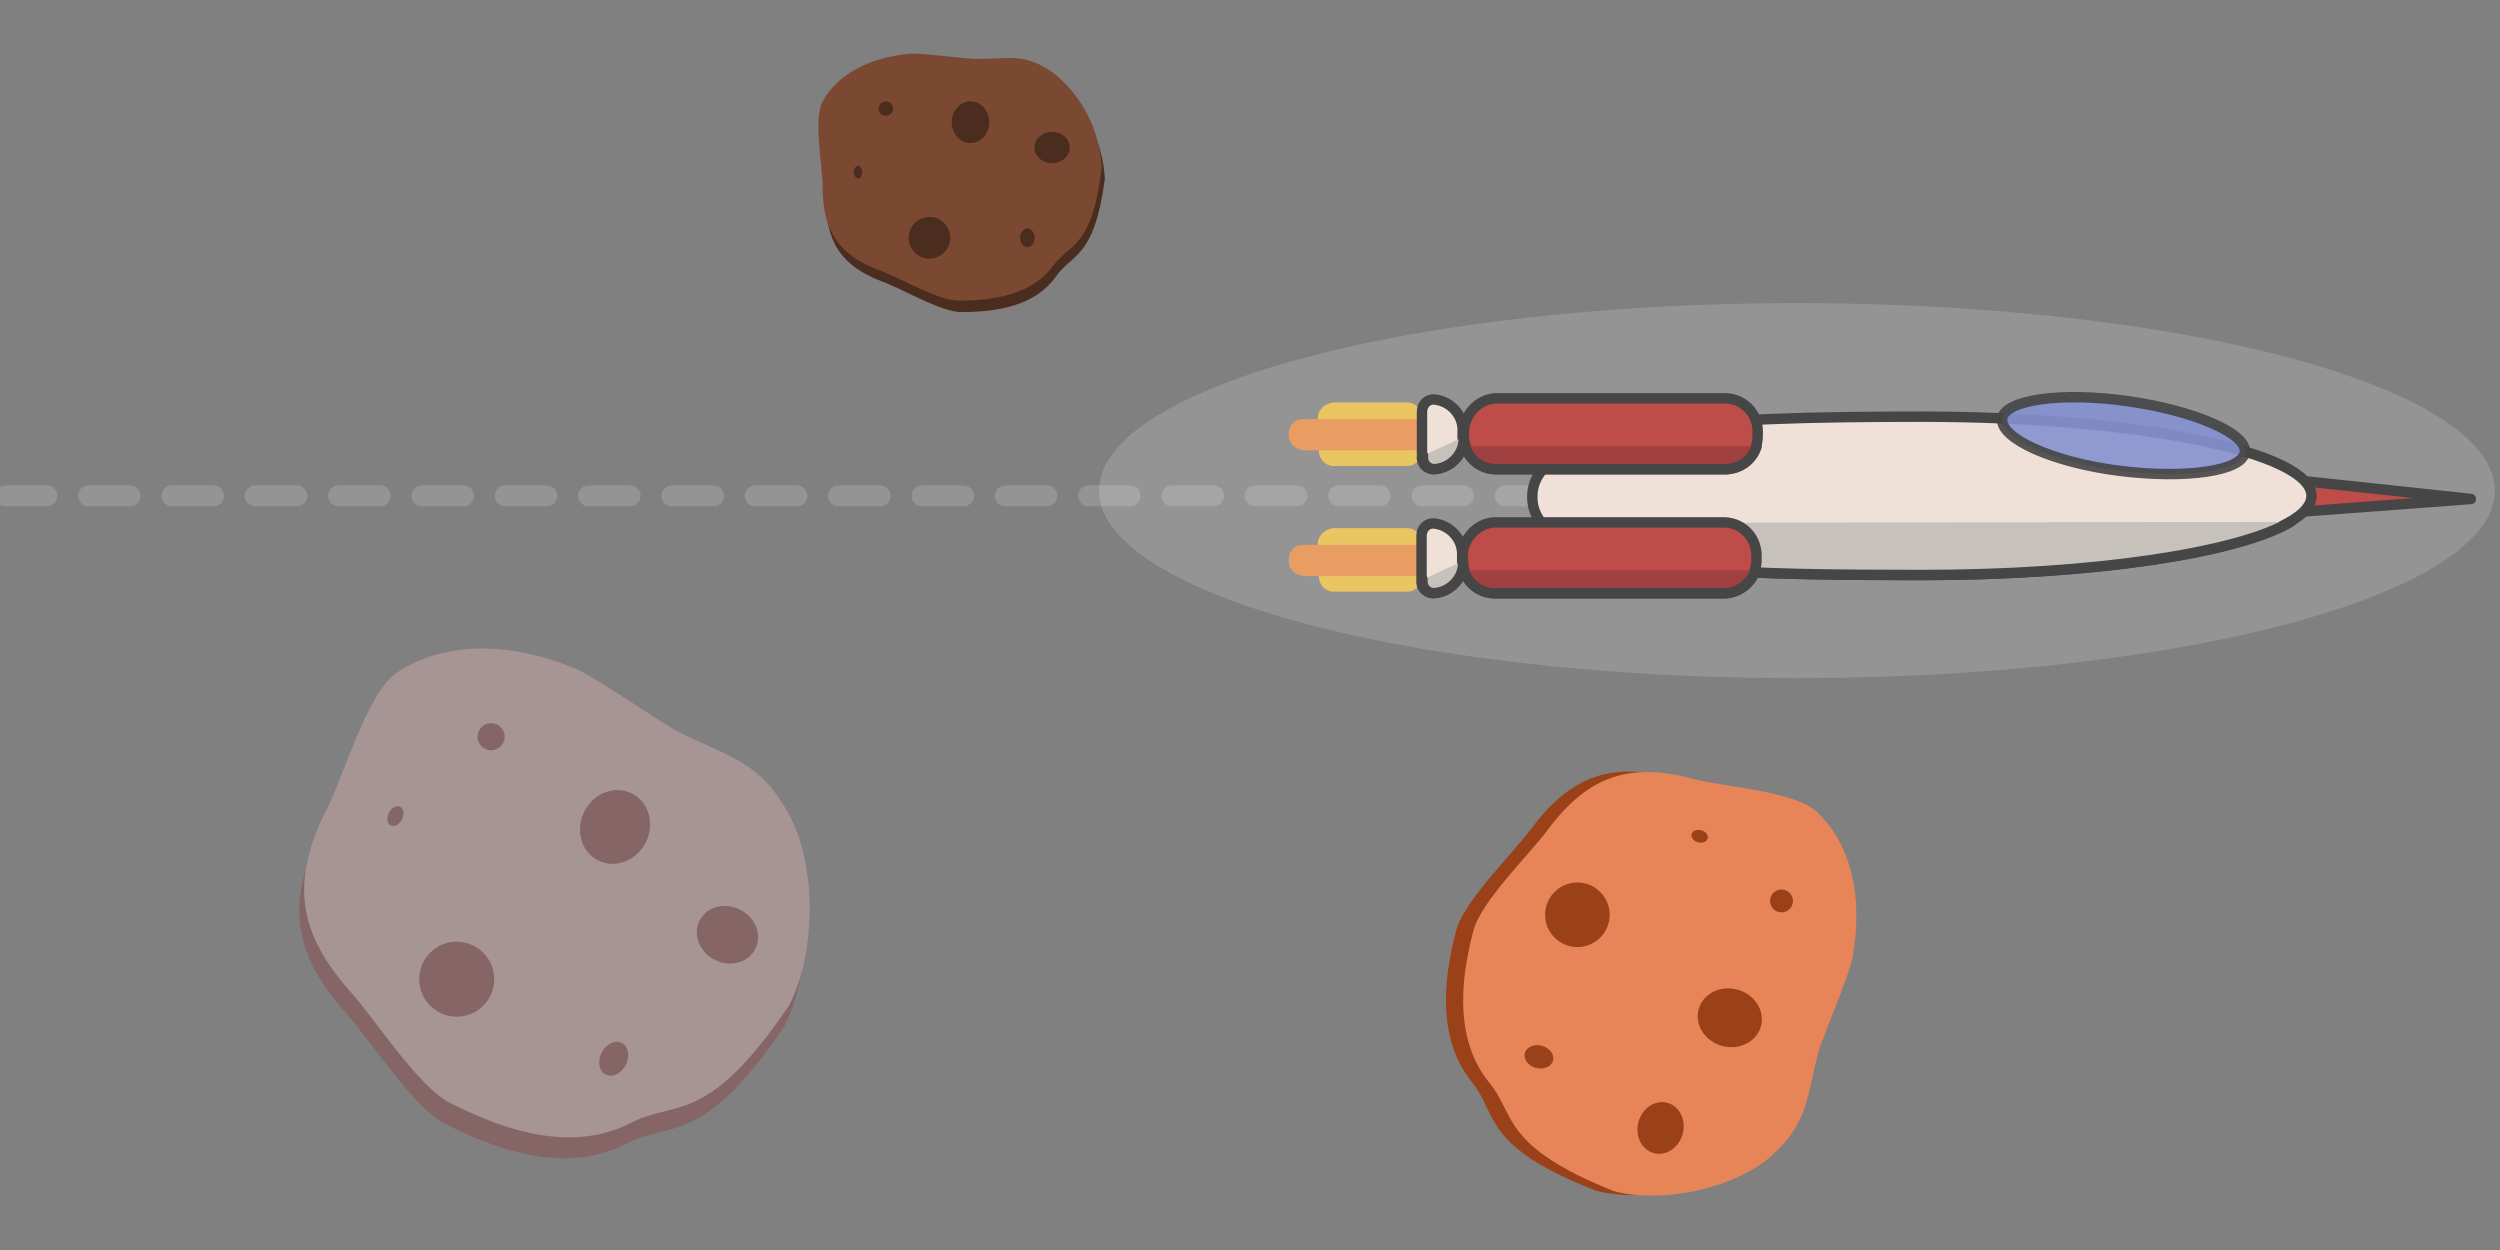 <?xml version="1.0" encoding="utf-8"?>
<!-- Generator: Adobe Illustrator 24.0.1, SVG Export Plug-In . SVG Version: 6.00 Build 0)  -->
<svg version="1.1" id="Layer_1" xmlns="http://www.w3.org/2000/svg" xmlns:xlink="http://www.w3.org/1999/xlink" x="0px" y="0px"
	 viewBox="0 0 240 120" style="enable-background:new 0 0 240 120;" xml:space="preserve">
<rect x="0" y="0" width="240" height="120" fill="#808080" stroke="none"/>
<style type="text/css">
	.st0{fill:#9A411A;}
	.st1{fill:#E88558;}
	.st2{fill:#4B2D20;}
	.st3{fill:#7B4832;}
	.st4{fill:#856565;}
	.st5{fill:#A79494;}
	
		.st6{opacity:0.16;fill:none;stroke:#FFFFFF;stroke-width:2;stroke-linecap:round;stroke-linejoin:round;stroke-dasharray:4;enable-background:new    ;}
	.st7{fill:#B22B27;stroke:#232323;stroke-linecap:round;stroke-linejoin:round;}
	.st8{fill:#ECDCD0;stroke:#232323;stroke-linecap:round;stroke-linejoin:round;}
	.st9{fill:#BCB5AF;stroke:#232323;stroke-linecap:round;stroke-linejoin:round;}
	.st10{fill:#8E1C1C;stroke:#232323;stroke-linecap:round;stroke-linejoin:round;}
	.st11{fill:#E6BB45;}
	.st12{fill:#E68B45;}
	
		.st13{opacity:0.9;fill:#6F7EC9;stroke:#232323;stroke-width:1;stroke-linecap:round;stroke-miterlimit:3.998;enable-background:new    ;}
	.st14{fill:#DED5CE;stroke:#232323;stroke-linecap:round;stroke-linejoin:round;}
	.st15{opacity:0.16;fill:#FFFFFF;enable-background:new    ;}
</style>
<g id="adaptive-protocols" transform="translate(1)">
	<g id="Group_1266" transform="matrix(0.966, 0.259, -0.259, 0.966, 144.668, 64.341)">
		<path id="Path_1529" class="st0" d="M17.4,6.1c2.9,0,9.7-1.4,12.2,0c3.9,2.1,6.4,6.6,6.9,12.5c0.2,1.7-0.8,8.2-0.8,9.7
			c0,4.6,0.9,6.8-1.9,11c-2.7,3.9-9,7-13.6,7C8.5,45,9.3,41.7,6,39.3c-4.1-3-5.2-8.4-5.2-13.7c0-2.9,3.3-8.4,4.4-11.2
			C7.6,8.4,11,6.1,17.4,6.1z"/>
		<path id="Path_1528" class="st1" d="M19.1,5.7c2.9,0,9.7-1.4,12.2,0c3.9,2.1,6.4,6.6,6.9,12.5c0.2,1.7-0.8,8.2-0.8,9.7
			c0,4.6,0.9,6.8-1.9,11c-2.7,3.9-9,7-13.6,7c-11.7-1.4-11-4.7-14.3-7c-4.1-3-5.2-8.4-5.2-13.7c0-2.9,3.3-8.4,4.4-11.2
			C9.2,8,12.7,5.7,19.1,5.7z"/>
		<g id="Group_1233" transform="translate(7.737 5.241)">
			
				<ellipse id="Ellipse_291" transform="matrix(-0.966 0.259 -0.259 -0.966 11.793 30.29)" class="st0" cx="3.9" cy="15.9" rx="3.1" ry="3.1"/>
			
				<ellipse id="Ellipse_298" transform="matrix(2.537261e-06 1 -1 2.537261e-06 42.295 1.2)" class="st0" cx="20.5" cy="21.7" rx="2.8" ry="3.1"/>
			
				<ellipse id="Ellipse_292" transform="matrix(2.537264e-06 1 -1 2.537264e-06 33.972 26.169)" class="st0" cx="3.9" cy="30.1" rx="1.1" ry="1.4"/>
			
				<ellipse id="Ellipse_294" transform="matrix(2.537270e-06 1 -1 2.537270e-06 18.99 -7.676)" class="st0" cx="13.3" cy="5.7" rx="0.6" ry="0.8"/>
			
				<ellipse id="Ellipse_295" transform="matrix(-0.966 0.259 -0.259 -0.966 46.682 12.932)" class="st0" cx="22.5" cy="9.5" rx="1.1" ry="1.1"/>
			
				<ellipse id="Ellipse_293" transform="matrix(2.537264e-06 1 -1 2.537264e-06 50.618 16.738)" class="st0" cx="16.9" cy="33.7" rx="2.5" ry="2.2"/>
		</g>
	</g>
	<g id="Group_1258" transform="translate(78.066 24.859) rotate(-90)">
		<path id="Path_1529-2" class="st2" d="M5.9,0.2c1.9,0,6.5-0.9,8.1,0c2.6,1.4,4.2,4.4,4.6,8.3c0.1,1.2-0.5,5.4-0.5,6.5
			c0,3.1,0.6,4.6-1.3,7.3c-2.2,2.8-5.5,4.5-9.1,4.7C0,26,0.5,23.8-1.7,22.3c-2.8-2-3.4-5.6-3.4-9.1c0-1.9,2.2-5.6,2.9-7.5
			C-0.7,1.7,1.6,0.2,5.9,0.2z"/>
		<path id="Path_1528-2" class="st3" d="M7-0.1c1.9,0,6.5-0.9,8.1,0c2.6,1.4,4.2,4.4,4.6,8.3c0.1,1.2-0.5,5.4-0.5,6.5
			c0,3.1,0.6,4.6-1.3,7.3c-2.2,2.8-5.5,4.5-9.1,4.7c-7.8-0.9-7.3-3.1-9.5-4.7C-3.4,20-4,16.4-4,12.9c0-1.9,2.2-5.6,2.9-7.5
			C0.4,1.4,2.7-0.1,7-0.1z"/>
		<g id="Group_1233-2" transform="translate(5.144 3.485)">
			
				<ellipse id="Ellipse_291-2" transform="matrix(-2.535182e-06 -1 1 -2.535182e-06 -9.812 3.574)" class="st2" cx="-3.1" cy="6.7" rx="2" ry="2"/>
			
				<ellipse id="Ellipse_298-2" transform="matrix(-2.535182e-06 -1 1 -2.535182e-06 -2.618 18.516)" class="st2" cx="7.9" cy="10.6" rx="1.8" ry="2"/>
			
				<ellipse id="Ellipse_292-2" transform="matrix(-2.535182e-06 -1 1 -2.535182e-06 -19.22 12.982)" class="st2" cx="-3.1" cy="16.1" rx="0.7" ry="0.9"/>
			
				<ellipse id="Ellipse_294-2" transform="matrix(-2.535182e-06 -1 1 -2.535182e-06 3.285 3.021)" class="st2" cx="3.2" cy="-0.1" rx="0.4" ry="0.6"/>
			
				<ellipse id="Ellipse_295-2" transform="matrix(-2.535182e-06 -1 1 -2.535182e-06 6.79 11.692)" class="st2" cx="9.2" cy="2.5" rx="0.7" ry="0.7"/>
			
				<ellipse id="Ellipse_293-2" transform="matrix(-2.535182e-06 -1 1 -2.535182e-06 -12.948 24.05)" class="st2" cx="5.6" cy="18.5" rx="1.7" ry="1.5"/>
		</g>
	</g>
	<g id="Group_1256" transform="matrix(0.454, -0.891, 0.891, 0.454, 20.359, 91.608)">
		<path id="Path_1529-3" class="st4" d="M15,3.1c3.5,0,11.6-1.6,14.6,0c4.6,2.5,7.6,7.9,8.2,15c0.2,2.1-0.9,9.8-0.9,11.6
			c0,5.5,1.1,8.2-2.2,13.1c-3.2,4.7-10.7,8.4-16.3,8.4c-14-1.7-13.1-5.6-17-8.4c-5-3.6-6.2-10-6.2-16.4c0-3.4,3.9-10,5.2-13.4
			C3.2,5.9,7.3,3.1,15,3.1z"/>
		<path id="Path_1528-3" class="st5" d="M17,2.6c3.5,0,11.6-1.6,14.6,0c4.6,2.5,7.6,7.9,8.2,15c0.2,2.1-0.9,9.8-0.9,11.6
			c0,5.5,1.1,8.2-2.2,13.1c-3.2,4.7-10.7,8.4-16.3,8.4c-14-1.7-13.1-5.6-17-8.4c-5-3.6-6.2-10-6.2-16.4c0-3.4,3.9-10,5.2-13.4
			C5.2,5.4,9.3,2.6,17,2.6z"/>
		<g id="Group_1233-3" transform="translate(9.246 6.263)">
			
				<ellipse id="Ellipse_291-3" transform="matrix(-0.454 -0.891 0.891 -0.454 -14.903 20.509)" class="st4" cx="-1.2" cy="14.8" rx="3.6" ry="3.6"/>
			
				<ellipse id="Ellipse_298-3" transform="matrix(-1 2.526240e-06 -2.526240e-06 -1 37.449 43.566)" class="st4" cx="18.7" cy="21.8" rx="3.6" ry="3.3"/>
			
				<ellipse id="Ellipse_292-3" transform="matrix(-1 2.526240e-06 -2.526240e-06 -1 -2.335 63.458)" class="st4" cx="-1.2" cy="31.7" rx="1.7" ry="1.3"/>
			
				<ellipse id="Ellipse_294-3" transform="matrix(-1 2.526242e-06 -2.526242e-06 -1 20.209 5.108)" class="st4" cx="10.1" cy="2.6" rx="1" ry="0.7"/>
			
				<ellipse id="Ellipse_295-3" transform="matrix(-0.454 -0.891 0.891 -0.454 24.188 29.212)" class="st4" cx="21" cy="7.2" rx="1.3" ry="1.3"/>
			
				<ellipse id="Ellipse_293-3" transform="matrix(-1 2.526243e-06 -2.526243e-06 -1 28.829 72.078)" class="st4" cx="14.4" cy="36" rx="2.7" ry="3"/>
		</g>
	</g>
	<path id="Path_1540" class="st6" d="M-0.5,47.6h184.4"/>
	<g id="Group_1280" transform="translate(-1164.175 -435.924)">
		<g id="Group_1275" transform="translate(1287.38 467.826)">
			<path id="Path_1542" class="st7" d="M94.3,14l18.7,2l-18.7,1.4V14z"/>
			<path id="Path_1543" class="st8" d="M97.7,15.7c0,4.2-16.8,7.6-37.4,7.6s-37.6-0.5-37.4-7.6C23,8.9,39.6,8.1,60.3,8.1
				S97.7,11.5,97.7,15.7z"/>
			<path id="Path_1543-2" class="st9" d="M95.7,18.2c-5.1,3-19,5.1-35.4,5.1c-16.4,0-30.4-0.3-35.5-4c-0.4-0.3-0.8-0.6-1.1-1"/>
			<path id="Rectangle_1115" class="st10" d="M16.2,21.7"/>
			<g id="Group_1275-2" transform="translate(16.715 13.149)">
				<path id="Rectangle_1115-2" class="st7" d="M2.5,5.1h22.2c1.8,0.1,3.1,1.6,3,3.4l0,0c0.1,1.8-1.3,3.3-3,3.4H2.5
					c-1.8-0.1-3.1-1.6-3-3.4l0,0C-0.6,6.8,0.8,5.2,2.5,5.1z"/>
				<path id="Rectangle_1115-3" class="st10" d="M27.6,9.7c-0.4,1.2-1.5,2.1-2.8,2.2H2.5c-1.3,0-2.5-0.9-2.9-2.2"/>
			</g>
			<g id="Group_1276" transform="translate(0 13.699)">
				<path id="Rectangle_1118" class="st11" d="M3.8,5.1h7.1c0.8,0,1.4,0.7,1.4,1.5l0,0c0,0.8-0.6,1.5-1.4,1.5H3.8
					C3,8.1,2.3,7.5,2.3,6.6l0,0C2.3,5.8,3,5.2,3.8,5.1z"/>
				<path id="Rectangle_1119" class="st11" d="M3.8,8.2h7.1c0.8,0,1.4,0.7,1.4,1.5l0,0c0,0.8-0.6,1.5-1.4,1.5H3.8
					c-0.8,0-1.4-0.7-1.4-1.5l0,0C2.3,8.8,3,8.2,3.8,8.2z"/>
				<path id="Rectangle_1120" class="st12" d="M0.9,6.7h10.6c0.8,0,1.4,0.7,1.4,1.5l0,0c0,0.8-0.6,1.5-1.4,1.5H0.9
					C0.1,9.6-0.5,9-0.5,8.2l0,0C-0.5,7.3,0.1,6.7,0.9,6.7z"/>
			</g>
			<g id="Group_1276-2" transform="translate(0 1.632)">
				<path id="Rectangle_1118-2" class="st11" d="M3.8,5.1h7.1c0.8,0,1.4,0.7,1.4,1.5l0,0c0,0.8-0.6,1.5-1.4,1.5H3.8
					C3,8.1,2.3,7.5,2.3,6.6l0,0C2.3,5.8,3,5.2,3.8,5.1z"/>
				<path id="Rectangle_1119-2" class="st11" d="M3.8,8.2h7.1c0.8,0,1.4,0.7,1.4,1.5l0,0c0,0.8-0.6,1.5-1.4,1.5H3.8
					c-0.8,0-1.4-0.7-1.4-1.5l0,0C2.3,8.8,3,8.2,3.8,8.2z"/>
				<path id="Rectangle_1120-2" class="st12" d="M0.9,6.7h10.6c0.8,0,1.4,0.7,1.4,1.5l0,0c0,0.8-0.6,1.5-1.4,1.5H0.9
					C0.1,9.6-0.5,9-0.5,8.2l0,0C-0.5,7.3,0.1,6.7,0.9,6.7z"/>
			</g>
			<path id="Ellipse_300" class="st13" d="M68,8.3c0.2-1.8,5.6-2.6,12-1.7c6.4,0.9,11.5,3.1,11.3,4.9c-0.2,1.8-5.6,2.6-12,1.8
				S67.8,10.2,68,8.3z"/>
			<g id="Group_1276-3" transform="translate(12.762 13.144)">
				<path id="Rectangle_1117" class="st8" d="M0.6,5.2L0.6,5.2c1.6,0.1,2.9,1.5,2.8,3.1l0,0v0.5c0.1,1.6-1.2,3-2.8,3.1l0,0
					c-0.7,0-1.2-0.6-1.1-1.3l0,0V6.4C-0.5,5.7,0,5.2,0.6,5.2L0.6,5.2L0.6,5.2z"/>
				<path id="Rectangle_1117-2" class="st9" d="M3.5,8.8c0.1,1.6-1.2,3-2.8,3.1l0,0c-0.7,0-1.2-0.6-1.1-1.3l0,0"/>
			</g>
			<path id="Rectangle_1117-3" class="st14" d="M16.2,21.4"/>
			<path id="Rectangle_1117-4" class="st14" d="M13.4,18.3"/>
			<g id="Group_1277" transform="translate(16.832 1.239)">
				<path id="Rectangle_1115-4" class="st7" d="M2.5,5.1h22.2c1.8,0.1,3.1,1.6,3,3.4l0,0c0.1,1.8-1.3,3.3-3,3.4H2.5
					c-1.8-0.1-3.1-1.6-3-3.4l0,0C-0.6,6.8,0.8,5.2,2.5,5.1z"/>
				<path id="Rectangle_1115-5" class="st10" d="M27.6,9.7c-0.4,1.3-1.5,2.1-2.8,2.2H2.5c-1.3,0-2.5-0.9-2.9-2.2"/>
			</g>
			<g id="Group_1278" transform="translate(12.807 1.241)">
				<path id="Rectangle_1117-5" class="st8" d="M0.6,5.2L0.6,5.2c1.6,0.1,2.9,1.5,2.8,3.1l0,0v0.5c0.1,1.6-1.2,3-2.8,3.1l0,0
					c-0.7,0-1.2-0.6-1.1-1.3l0,0V6.4C-0.5,5.7,0,5.2,0.6,5.2L0.6,5.2L0.6,5.2z"/>
				<path id="Rectangle_1117-6" class="st9" d="M3.5,8.8c0.1,1.6-1.2,3-2.8,3.1l0,0c-0.7,0-1.2-0.6-1.1-1.3l0,0"/>
			</g>
		</g>
	</g>
	<ellipse id="Ellipse_301" class="st15" cx="171.5" cy="47.1" rx="67" ry="18"/>
</g>
</svg>

